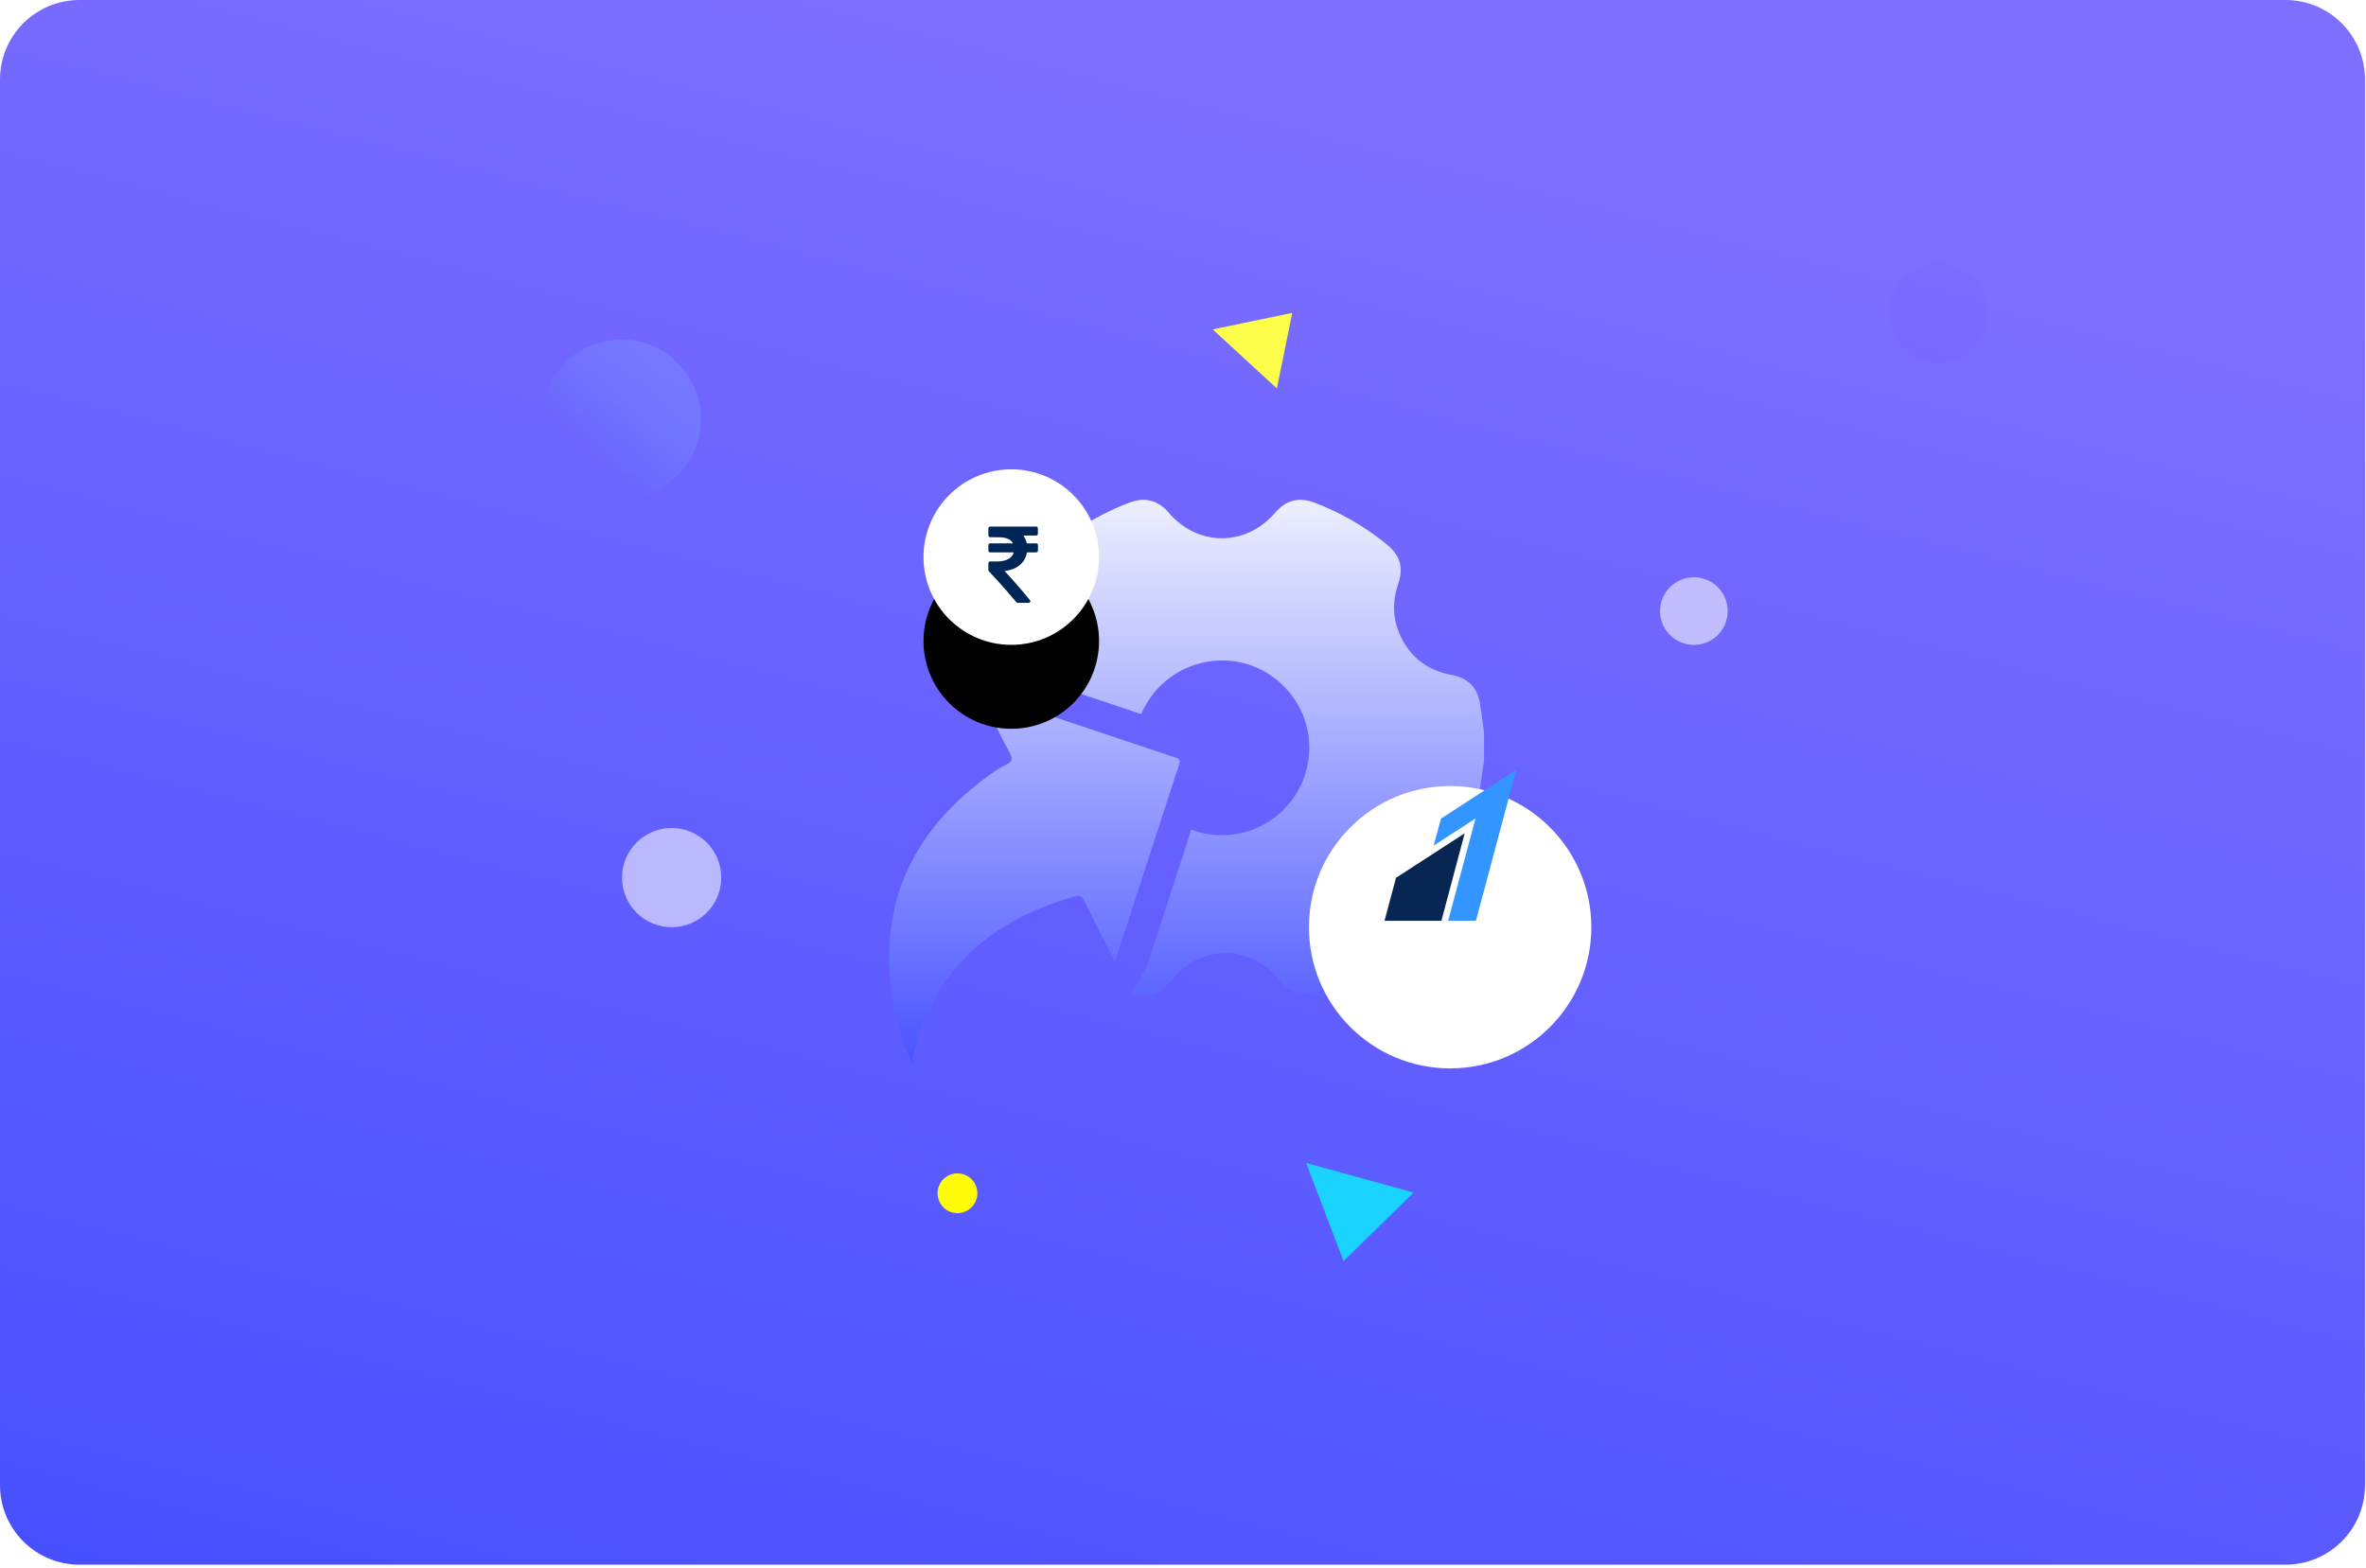 <svg xmlns="http://www.w3.org/2000/svg" xmlns:xlink="http://www.w3.org/1999/xlink" width="620" height="411" fill="none" xmlns:v="https://vecta.io/nano"><path d="M598.901 0H20.84C9.331 0 0 9.331 0 20.84v368.388c0 11.509 9.331 20.84 20.84 20.84h578.061c11.51 0 20.84-9.331 20.84-20.84V20.84c0-11.51-9.33-20.84-20.84-20.84z" fill="url(#C)"/><path d="M176 243c7.18 0 13-5.82 13-13s-5.82-13-13-13-13 5.82-13 13 5.82 13 13 13z" fill="#fff" fill-opacity=".566"/><path opacity=".281" d="M162.84 130.681c11.51 0 20.841-9.331 20.841-20.841S174.35 89 162.84 89 142 98.331 142 109.84s9.331 20.841 20.84 20.841z" fill="url(#D)"/><path opacity=".024" d="M508 95c7.18 0 13-5.82 13-13s-5.82-13-13-13-13 5.82-13 13 5.82 13 13 13z" fill="#651cf3"/><path d="M443.874 169.008a8.86 8.86 0 0 0 8.857-8.857 8.86 8.86 0 0 0-8.857-8.857 8.86 8.86 0 0 0-8.857 8.857 8.86 8.86 0 0 0 8.857 8.857z" fill="#fff" fill-opacity=".566"/><path d="M250.9 317.933a5.21 5.21 0 1 0 0-10.42 5.21 5.21 0 1 0 0 10.42z" fill="#fffc07"/><path opacity=".994" d="M317.79 86.33L338.63 82l-4.033 19.799L317.79 86.33z" fill="#fdff4a"/><path opacity=".9" d="M370.435 312.541l-18.372 17.98-9.784-25.728 28.156 7.748z" fill="#15e0ff"/><path fill-rule="evenodd" d="M258.163 181.846l49.612 16.607c.97.324 1.668.493 1.2 1.92l-16.47 50.664c-.056.172-.173.325-.445.821l-4.145-8.07-3.806-7.736c-.551-1.212-1.139-1.52-2.471-1.138-22.07 6.331-37.41 19.336-42.463 42.613l-.082.304-.203.6-2.111-4.934c-.77-3.546-2.046-6.962-2.675-10.547-4.341-24.725 4.209-44.191 24.079-59.025 1.735-1.295 3.524-2.587 5.461-3.521 1.782-.86 1.697-1.694.89-3.212-2.485-4.681-4.834-9.435-7.229-14.164-.201-.397-.354-.818-.531-1.233.499-.54.967-.09 1.389.051zm76.007-47.499c2.829-3.289 6.243-4.141 10.273-2.612 6.828 2.591 13.07 6.19 18.751 10.779 3.771 3.046 4.678 6.14 3.138 10.735-1.45 4.326-1.415 8.649.408 12.846 2.581 5.937 7.107 9.546 13.485 10.742 4.418.83 6.84 3.143 7.592 7.547.43 2.521.721 5.067 1.074 7.601v7.442l-1.136 7.746c-.645 4.06-3.414 6.797-7.432 7.403-11.709 1.767-18.443 13.186-14.303 24.254 1.569 4.194.64 7.637-2.82 10.457a68.64 68.64 0 0 1-17.374 10.35c-3.96 1.626-7.682.68-10.363-2.65-7.888-9.797-21.275-9.605-28.944.416-2.536 3.314-6.064 4.4-9.949 3.092l3.236-5.909a8.48 8.48 0 0 1 .161-.282c.198-.34.53-.91.793-1.719l4.004-12.35 7.403-22.814c2.507.938 5.223 1.455 8.068 1.458 12.619.013 22.866-10.295 22.861-22.996-.006-12.485-10.306-22.787-22.783-22.786-9.563 0-17.779 5.804-21.245 14.046l-9.757-3.267-25.121-8.407c9.399-3.108 14.618-13.264 11.111-23.093-1.639-4.595-.62-7.984 3.249-10.945a68.47 68.47 0 0 1 17.414-9.699c4.027-1.529 7.454-.667 10.275 2.617 7.7 8.96 20.222 8.96 27.931-.002z" fill="url(#E)"/><g filter="url(#A)"><circle cx="380" cy="221" r="37" fill="#fff"/></g><g fill-rule="evenodd"><path d="M377.606 214.542l-1.915 7.068 10.956-7.108-7.165 26.815 7.276.006 10.583-39.605-19.735 12.824z" fill="#3395ff"/><path d="M365.815 230.052l-3.012 11.272h14.913l6.101-22.932c-.006.003-18.002 11.66-18.002 11.66z" fill="#072654"/></g><g filter="url(#B)"><use xlink:href="#F" fill="#000"/></g><use xlink:href="#F" fill="#fff"/><path fill-rule="evenodd" d="M269.681 158h-3.105a.92.92 0 0 1-.276-.216c-2.316-2.714-4.65-5.413-7.112-8.002-.13-.137-.189-.288-.186-.476l.002-1.581c.001-.412.172-.578.592-.58l1.871-.007c.792-.021 1.571-.131 2.311-.428.833-.335 1.474-.866 1.793-1.717.087-.231.082-.233-.162-.233h-5.81c-.449 0-.594-.144-.595-.586v-1.191c.002-.432.146-.576.584-.576l2.785-.001 2.865-.001c.056 0 .133.031.163-.027s-.033-.107-.064-.154a2.45 2.45 0 0 0-.917-.845c-.714-.387-1.493-.531-2.293-.558-.834-.029-1.671-.015-2.506-.02-.452-.002-.616-.159-.617-.596l-.004-1.62c-.006-.269.08-.466.33-.585h12.302c.158.087.313.177.324.382.028.533.03 1.066-.001 1.599-.009.159-.107.263-.245.33-.11.055-.233.044-.352.044l-3.025.002c-.05 0-.118-.027-.147.025s.032.093.06.133a4.72 4.72 0 0 1 .765 1.701c.029.126.069.197.231.195l2.229-.003c.362.001.523.159.526.512l.001 1.289c-.002.398-.16.55-.571.55l-2.03.001c-.295 0-.292.001-.352.294-.186.904-.567 1.717-1.183 2.416-.967 1.098-2.219 1.706-3.641 2.012-.311.067-.627.116-.965.177l1.341 1.452c1.782 1.973 3.496 4.003 5.2 6.042.3.359.27.588-.116.847z" fill="#002657"/><defs><filter id="A" x="282" y="145" width="196" height="196" filterUnits="userSpaceOnUse" color-interpolation-filters="sRGB"><feFlood flood-opacity="0" result="A"/><feColorMatrix in="SourceAlpha" values="0 0 0 0 0 0 0 0 0 0 0 0 0 0 0 0 0 0 127 0"/><feOffset dy="22"/><feGaussianBlur stdDeviation="30.5"/><feColorMatrix values="0 0 0 0 0.056 0 0 0 0 0.06 0 0 0 0 0.13 0 0 0 0.374 0"/><feBlend in2="A"/><feBlend in="SourceGraphic"/></filter><filter id="B" x="181" y="84" width="168" height="168" filterUnits="userSpaceOnUse" color-interpolation-filters="sRGB"><feFlood flood-opacity="0" result="A"/><feColorMatrix in="SourceAlpha" values="0 0 0 0 0 0 0 0 0 0 0 0 0 0 0 0 0 0 127 0"/><feOffset dy="22"/><feGaussianBlur stdDeviation="30.5"/><feColorMatrix values="0 0 0 0 0.056 0 0 0 0 0.06 0 0 0 0 0.13 0 0 0 0.374 0"/><feBlend in2="A"/><feBlend in="SourceGraphic"/></filter><linearGradient id="C" x1="183.5" y1="-30" x2="57.448" y2="462.08" gradientUnits="userSpaceOnUse"><stop stop-color="#7f6fff"/><stop offset="1" stop-color="#424dff"/></linearGradient><linearGradient id="D" x1="176.265" y1="99.186" x2="155.863" y2="119.5" gradientUnits="userSpaceOnUse"><stop stop-color="#86a3ff"/><stop offset="1" stop-color="#6edbef" stop-opacity="0"/></linearGradient><linearGradient id="E" x1="310.945" y1="131" x2="310.945" y2="278.431" gradientUnits="userSpaceOnUse"><stop stop-color="#edefff"/><stop offset="1" stop-color="#4954ff"/></linearGradient><path id="F" d="M265 169c12.703 0 23-10.297 23-23s-10.297-23-23-23-23 10.297-23 23 10.297 23 23 23z"/></defs></svg>
